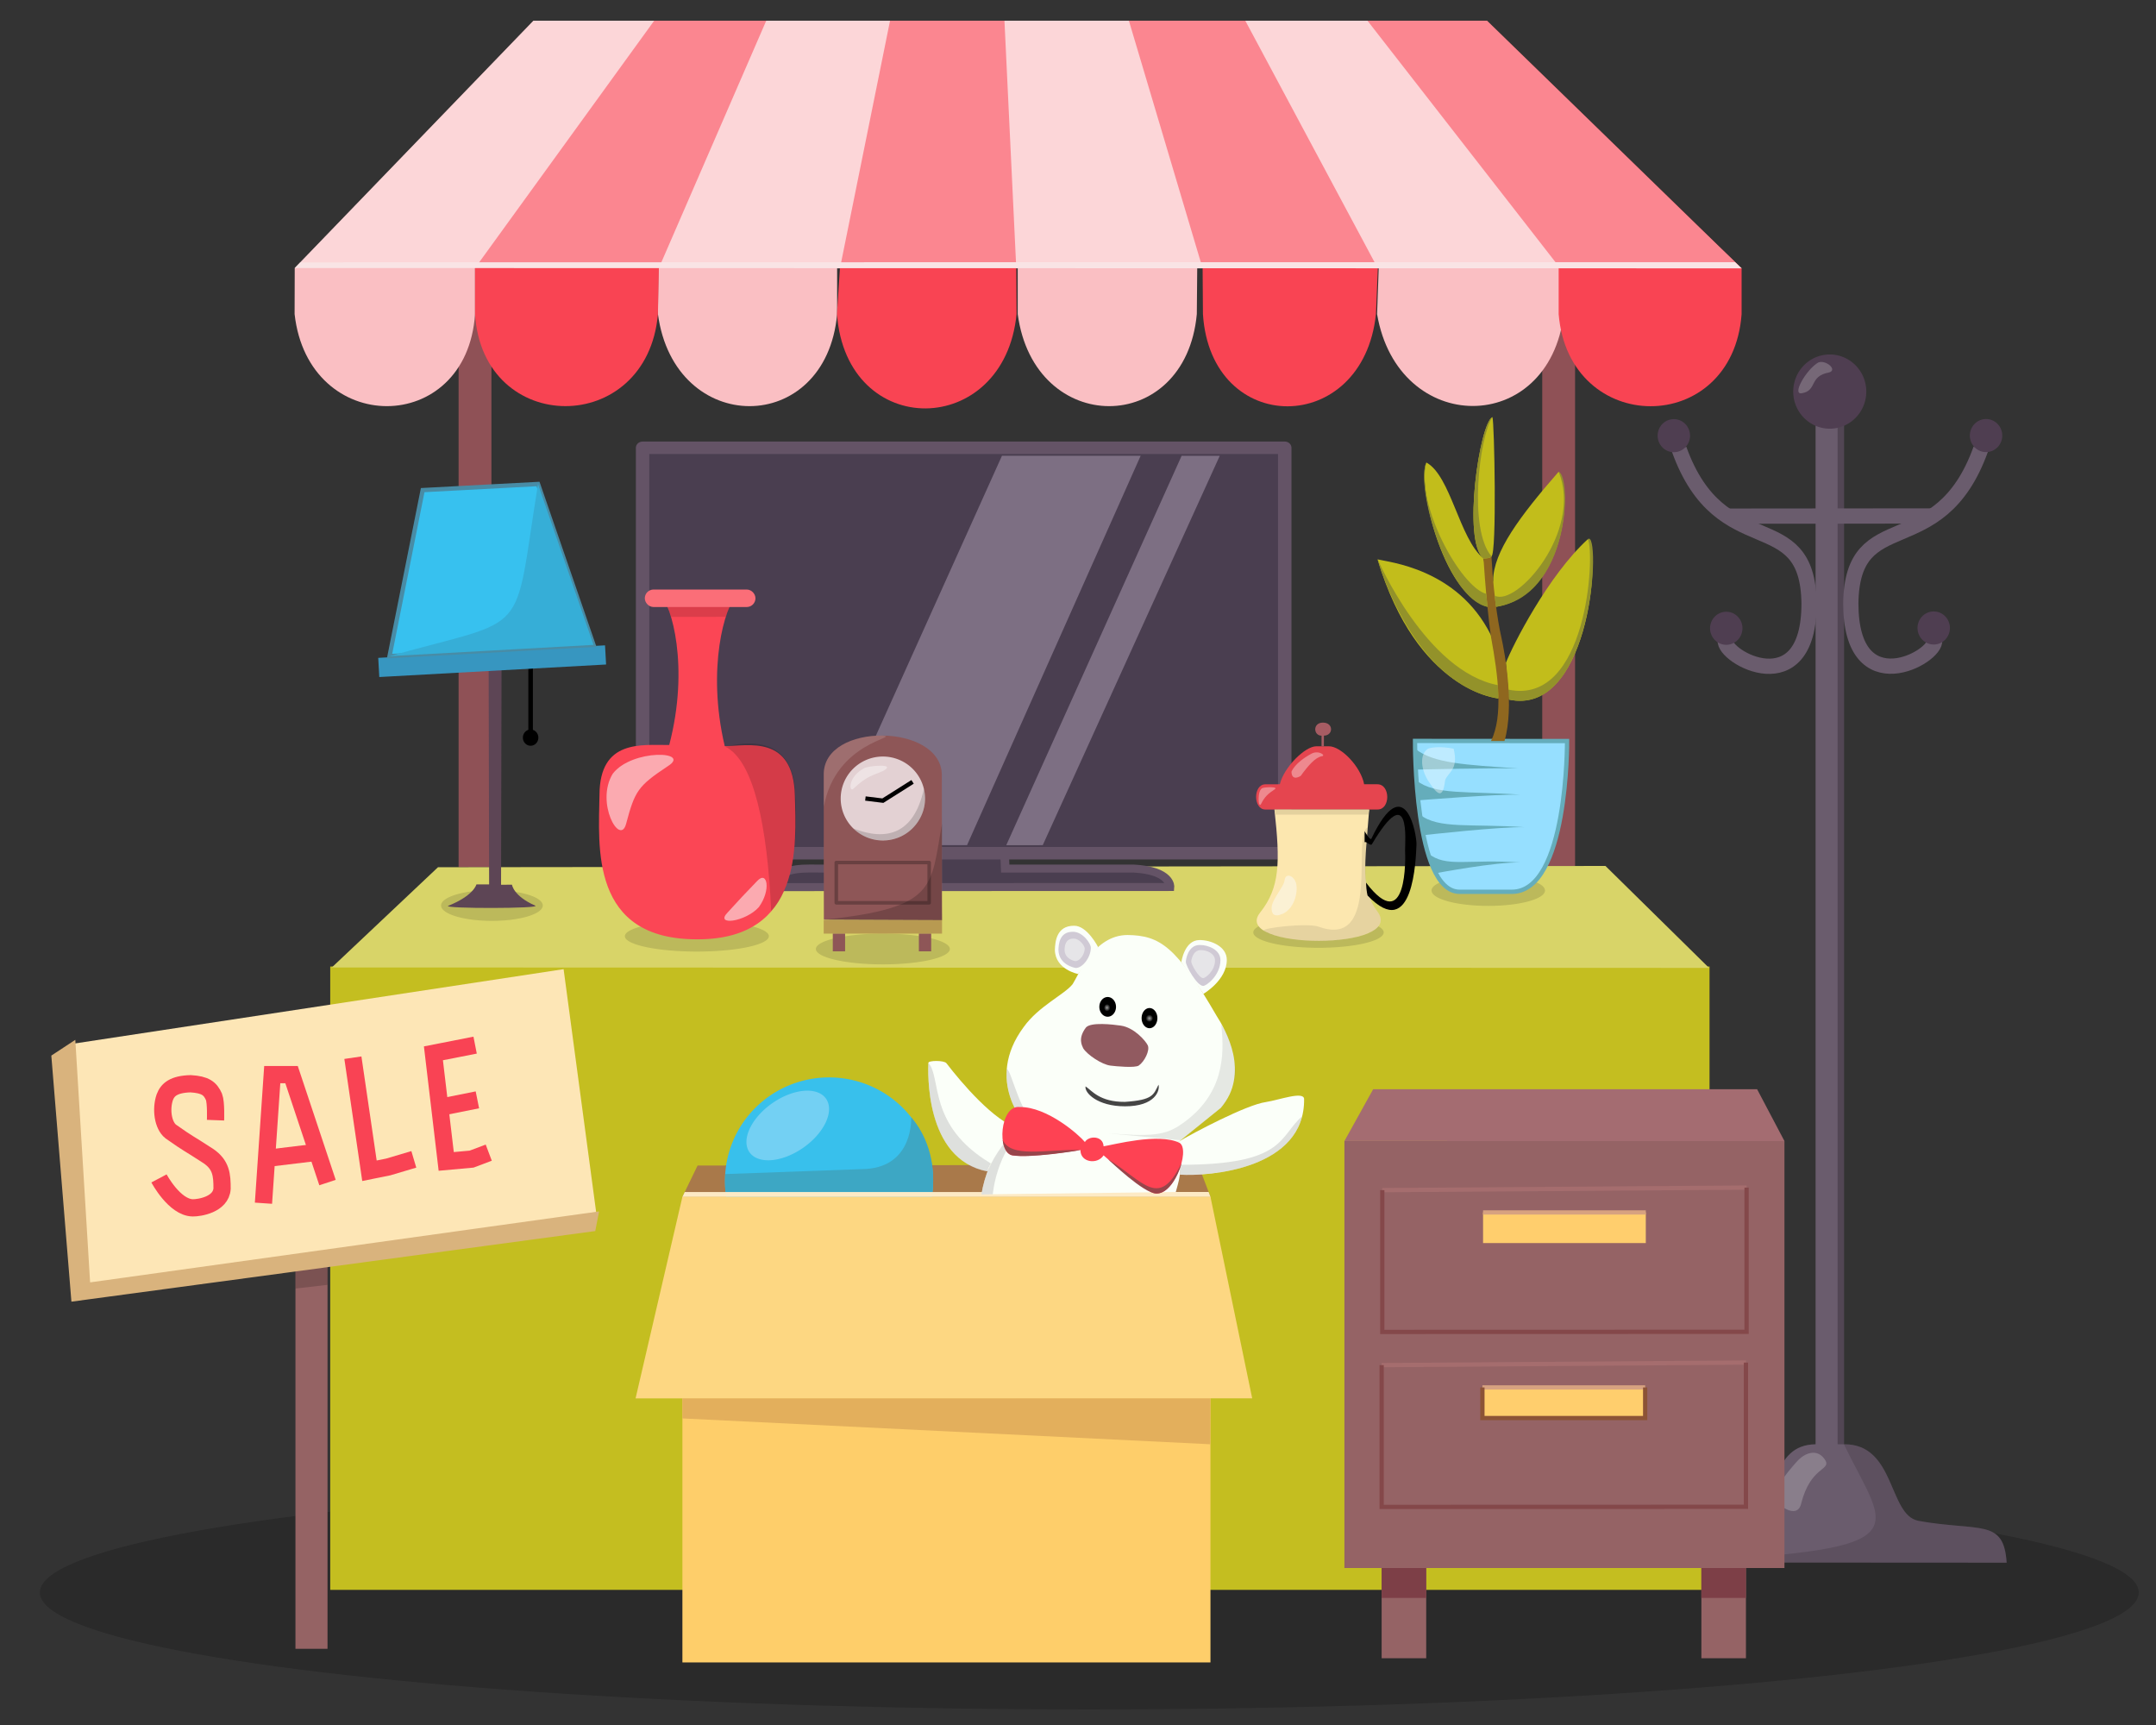 <?xml version="1.0" encoding="UTF-8" standalone="no"?>
<!-- Created with Inkscape (http://www.inkscape.org/) -->
<!-- re-created by as SVG by Settel for https://www.hofflohmarkt-bellheim.de/ -->

<svg
   width="500"
   height="400"
   viewBox="0 0 500 400"
   version="1.1"
   id="svg5"
   inkscape:version="1.2.2 (b0a8486541, 2022-12-01)"
   sodipodi:docname="sale.svg"
   xml:space="preserve"
   xmlns:inkscape="http://www.inkscape.org/namespaces/inkscape"
   xmlns:sodipodi="http://sodipodi.sourceforge.net/DTD/sodipodi-0.dtd"
   xmlns:xlink="http://www.w3.org/1999/xlink"
   xmlns="http://www.w3.org/2000/svg"
   xmlns:svg="http://www.w3.org/2000/svg"><rect x="0" y="0" width="500" height="400" fill="#333333" stroke="none"/><sodipodi:namedview
     id="namedview7"
     pagecolor="#ffffff"
     bordercolor="#666666"
     borderopacity="1.0"
     inkscape:showpageshadow="2"
     inkscape:pageopacity="0.0"
     inkscape:pagecheckerboard="0"
     inkscape:deskcolor="#d1d1d1"
     inkscape:document-units="mm"
     showgrid="false"
     inkscape:zoom="1.4142136"
     inkscape:cx="249.60869"
     inkscape:cy="157.68481"
     inkscape:window-width="1548"
     inkscape:window-height="1039"
     inkscape:window-x="0"
     inkscape:window-y="142"
     inkscape:window-maximized="0"
     inkscape:current-layer="svg5"
     showguides="true" /><defs
     id="defs2"><linearGradient
       id="linearGradient4124"
       inkscape:swatch="solid"><stop
         style="stop-color:#000000;stop-opacity:1;"
         offset="0"
         id="stop4122" /></linearGradient><linearGradient
       id="linearGradient4118"
       inkscape:swatch="solid"><stop
         style="stop-color:#38b8f1;stop-opacity:1;"
         offset="0"
         id="stop4116" /></linearGradient><linearGradient
       inkscape:collect="always"
       id="linearGradient21297"><stop
         style="stop-color:#ffffff;stop-opacity:0.624;"
         offset="0"
         id="stop21293" /><stop
         style="stop-color:#ffffff;stop-opacity:0;"
         offset="1"
         id="stop21295" /></linearGradient><radialGradient
       inkscape:collect="always"
       xlink:href="#linearGradient21297"
       id="radialGradient21299"
       cx="256.883"
       cy="233.477"
       fx="256.883"
       fy="233.477"
       r="0.293"
       gradientTransform="matrix(2.577,0,0,2.958,-405.262,-456.966)"
       gradientUnits="userSpaceOnUse" /><radialGradient
       inkscape:collect="always"
       xlink:href="#linearGradient21297"
       id="radialGradient21299-3"
       cx="256.883"
       cy="233.477"
       fx="256.883"
       fy="233.477"
       r="0.293"
       gradientTransform="matrix(2.983,0,0,2.963,-499.706,-455.65)"
       gradientUnits="userSpaceOnUse" /></defs><g
     inkscape:groupmode="layer"
     id="layer6"
     inkscape:label="Schatten"
     style="display:inline"><ellipse
       style="fill:#000000;fill-opacity:0.185;stroke:none;stroke-width:2.099;stroke-linecap:round;stroke-linejoin:round;stroke-dasharray:none;stroke-opacity:0.408;paint-order:fill markers stroke"
       id="path51893"
       ry="27.119"
       rx="243.374"
       cy="369.271"
       cx="252.621" /></g><g
     id="g425"
     inkscape:label="Kleiderständer"
     transform="translate(-15.06,1.962)"
     style="display:inline"><rect
       style="display:inline;fill:#6a5c6d;fill-opacity:1;stroke-width:2.995;stroke-linecap:round;stroke-linejoin:round;paint-order:fill markers stroke"
       id="rect421"
       width="6.569"
       height="239.638"
       x="436.117"
       y="94.178"
       ry="0.004" /><rect
       style="display:inline;fill:#524654;fill-opacity:1;stroke-width:1.414;stroke-linecap:round;stroke-linejoin:round;paint-order:fill markers stroke"
       id="rect421-3"
       width="1.465"
       height="239.638"
       x="441.221"
       y="94.178"
       ry="0.004" /><path
       style="display:inline;fill:#6a5c6d;fill-opacity:1;fill-rule:evenodd;stroke:none;stroke-width:1px;stroke-linecap:butt;stroke-linejoin:miter;stroke-opacity:1"
       d="m 427.626,334.901 c 11.978,-0.098 10.291,16.367 17.21,17.736 14.348,2.586 19.853,-0.612 20.528,9.722 l -80.858,-0.048 c 1.031,-11.65 9.567,-7.677 20.397,-10.394 7.895,-4.124 5.627,-16.878 16.153,-17.016 h 6.569"
       id="path2172"
       sodipodi:nodetypes="ccccccc"
       transform="translate(15.06,-1.962)" /><path
       style="display:inline;fill:#000000;fill-opacity:0.126;fill-rule:evenodd;stroke:none;stroke-width:1px;stroke-linecap:butt;stroke-linejoin:miter;stroke-opacity:1"
       d="m 427.626,334.901 c 11.978,-0.098 10.291,16.367 17.21,17.736 14.348,2.586 19.853,-0.612 20.528,9.722 l -80.858,-0.048 c 62.724,-2.796 53.252,-6.334 43.119,-27.411"
       id="path2172-6"
       sodipodi:nodetypes="ccccc"
       transform="translate(15.06,-1.962)" /><path
       style="fill:#ffffff;fill-opacity:0.209;fill-rule:evenodd;stroke:none;stroke-width:1px;stroke-linecap:butt;stroke-linejoin:miter;stroke-opacity:0.017"
       d="m 432.109,336.598 c 1.929,-1.915 4.721,-2.655 6.359,0.217 1.015,2.17 -3.559,1.438 -5.692,9.852 -0.892,3.962 -5.798,0.255 -6.347,-1.46 -0.398,-1.685 4.614,-7.531 5.68,-8.61 z"
       id="path2293"
       sodipodi:nodetypes="ccccc" /><path
       style="display:inline;fill:#4f3e51;fill-opacity:1;stroke:none;stroke-width:4.474;stroke-linecap:round;stroke-linejoin:round;stroke-opacity:0.017;paint-order:fill markers stroke"
       id="path2394"
       sodipodi:type="arc"
       sodipodi:cx="439.40155"
       sodipodi:cy="88.838654"
       sodipodi:rx="8.47264"
       sodipodi:ry="8.605257"
       sodipodi:start="0"
       sodipodi:end="6.2777982"
       sodipodi:open="true"
       sodipodi:arc-type="arc"
       d="m 447.874,88.839 a 8.473,8.605 0 0 1 -8.461,8.605 8.473,8.605 0 0 1 -8.484,-8.582 8.473,8.605 0 0 1 8.438,-8.628 8.473,8.605 0 0 1 8.507,8.559" /><path
       style="display:inline;fill:none;fill-rule:evenodd;stroke:#6a5c6d;stroke-width:3.536;stroke-linecap:butt;stroke-linejoin:miter;stroke-dasharray:none;stroke-opacity:1"
       d="m 404.474,102.235 c 9.687,26.905 29.798,12.461 30.132,35.715 0,23.595 -20.113,12.4 -19.431,8.549"
       id="path4673"
       sodipodi:nodetypes="ccc" /><path
       style="display:inline;fill:#4f3e51;fill-opacity:1;stroke:none;stroke-width:1.988;stroke-linecap:round;stroke-linejoin:round;stroke-opacity:0.017;paint-order:fill markers stroke"
       id="path2394-7"
       sodipodi:type="arc"
       sodipodi:cx="403.23965"
       sodipodi:cy="99.063141"
       sodipodi:rx="3.7561393"
       sodipodi:ry="3.8333766"
       sodipodi:start="0"
       sodipodi:end="6.2777982"
       sodipodi:open="true"
       sodipodi:arc-type="arc"
       d="m 406.996,99.063 a 3.756,3.833 0 0 1 -3.751,3.833 3.756,3.833 0 0 1 -3.761,-3.823 3.756,3.833 0 0 1 3.741,-3.844 3.756,3.833 0 0 1 3.771,3.813" /><path
       style="display:inline;fill:#4f3e51;fill-opacity:1;stroke:none;stroke-width:1.988;stroke-linecap:round;stroke-linejoin:round;stroke-opacity:0.017;paint-order:fill markers stroke"
       id="path2394-7-5"
       sodipodi:type="arc"
       sodipodi:cx="415.39944"
       sodipodi:cy="143.72627"
       sodipodi:rx="3.7561393"
       sodipodi:ry="3.8333766"
       sodipodi:start="0"
       sodipodi:end="6.2777982"
       sodipodi:open="true"
       sodipodi:arc-type="arc"
       d="m 419.156,143.726 a 3.756,3.833 0 0 1 -3.751,3.833 3.756,3.833 0 0 1 -3.761,-3.823 3.756,3.833 0 0 1 3.741,-3.844 3.756,3.833 0 0 1 3.771,3.813" /><path
       style="display:inline;fill:none;fill-rule:evenodd;stroke:#6a5c6d;stroke-width:3.536;stroke-linecap:butt;stroke-linejoin:miter;stroke-dasharray:none;stroke-opacity:1"
       d="m 474.414,102.211 c -9.687,26.905 -29.798,12.461 -30.132,35.715 0,23.595 20.113,12.4 19.431,8.549"
       id="path4673-3"
       sodipodi:nodetypes="ccc" /><path
       style="display:inline;fill:#4f3e51;fill-opacity:1;stroke:none;stroke-width:1.988;stroke-linecap:round;stroke-linejoin:round;stroke-opacity:0.017;paint-order:fill markers stroke"
       id="path2394-7-56"
       sodipodi:type="arc"
       sodipodi:cx="-475.64883"
       sodipodi:cy="99.039032"
       sodipodi:rx="3.7561393"
       sodipodi:ry="3.8333766"
       sodipodi:start="0"
       sodipodi:end="6.2777982"
       sodipodi:open="true"
       sodipodi:arc-type="arc"
       d="m -471.893,99.039 a 3.756,3.833 0 0 1 -3.751,3.833 3.756,3.833 0 0 1 -3.761,-3.823 3.756,3.833 0 0 1 3.741,-3.844 3.756,3.833 0 0 1 3.771,3.813"
       transform="scale(-1,1)" /><path
       style="display:inline;fill:#4f3e51;fill-opacity:1;stroke:none;stroke-width:1.988;stroke-linecap:round;stroke-linejoin:round;stroke-opacity:0.017;paint-order:fill markers stroke"
       id="path2394-7-5-2"
       sodipodi:type="arc"
       sodipodi:cx="-463.51105"
       sodipodi:cy="143.65808"
       sodipodi:rx="3.7561393"
       sodipodi:ry="3.8333766"
       sodipodi:start="0"
       sodipodi:end="6.2777982"
       sodipodi:open="true"
       sodipodi:arc-type="arc"
       d="m -459.755,143.658 a 3.756,3.833 0 0 1 -3.751,3.833 3.756,3.833 0 0 1 -3.761,-3.823 3.756,3.833 0 0 1 3.741,-3.844 3.756,3.833 0 0 1 3.771,3.813"
       transform="scale(-1,1)" /><path
       style="fill:none;fill-rule:evenodd;stroke:#6a5c6d;stroke-width:3.536;stroke-linecap:butt;stroke-linejoin:miter;stroke-dasharray:none;stroke-opacity:1"
       d="m 415.475,117.725 48.012,-0.045"
       id="path5248"
       sodipodi:nodetypes="cc" /><path
       style="fill:#ffffff;fill-opacity:0.22;fill-rule:evenodd;stroke:none;stroke-width:1.178px;stroke-linecap:butt;stroke-linejoin:miter;stroke-opacity:1"
       d="m 436.464,82.265 c 1.557,-1.179 4.972,1.47 2.814,2.132 -4.808,0.869 -2.662,4.239 -6.424,4.839 -2.193,0.302 0.955,-5.208 3.609,-6.972 z"
       id="path5457"
       sodipodi:nodetypes="cccc" /></g><g
     inkscape:groupmode="layer"
     id="layer7"
     inkscape:label="Stand"
     style="display:inline"><rect
       style="fill:#8f5156;fill-opacity:1;stroke:none;stroke-width:0.967;stroke-linecap:round;stroke-linejoin:round;stroke-dasharray:none;stroke-opacity:1;paint-order:fill markers stroke"
       id="rect26426"
       width="7.616"
       height="138.93"
       x="106.355"
       y="62.156"
       ry="0.004" /><rect
       style="fill:#8f5156;fill-opacity:1;stroke:none;stroke-width:0.967;stroke-linecap:round;stroke-linejoin:round;stroke-dasharray:none;stroke-opacity:1;paint-order:fill markers stroke"
       id="rect26426-0"
       width="7.616"
       height="139.059"
       x="357.662"
       y="61.737"
       ry="0.004" /><path
       style="display:inline;fill:#fabfc3;fill-opacity:1;fill-rule:evenodd;stroke:none;stroke-width:1px;stroke-linecap:butt;stroke-linejoin:miter;stroke-opacity:1"
       d="M 123.703,4.803 68.351,62.156 68.321,72.832 c 3.18,28.461 39.929,28.461 41.842,0.002 V 62.156 h 42.512 L 152.582,72.832 c 3.84,28.461 38.967,28.461 41.558,0 l -9.2e-4,-10.607 h 41.88 l 0.004,10.607 c 3.804,28.461 38.892,28.461 41.533,0 l 0.093,-10.607 h 42.089 l -0.379,10.607 c 4.844,28.363 39.871,28.457 43.301,0 L 362.71,62.225 h 41.188 L 343.753,4.803 Z"
       id="path31165"
       sodipodi:nodetypes="cccccccccccccccccccc" /><path
       style="display:inline;fill:#f94453;fill-opacity:1;fill-rule:evenodd;stroke:none;stroke-width:1px;stroke-linecap:butt;stroke-linejoin:miter;stroke-opacity:1"
       d="M 151.71,4.803 110.163,62.156 v 10.701 c 1.82,28.383 39.917,28.474 42.419,-0.025 l 0.215,-10.676 24.9,-57.353 z"
       id="path31920"
       sodipodi:nodetypes="ccccccc" /><path
       style="display:inline;fill:#f94453;fill-opacity:1;fill-rule:evenodd;stroke:none;stroke-width:1px;stroke-linecap:butt;stroke-linejoin:miter;stroke-opacity:1"
       d="M 206.411,4.803 194.791,62.225 194.099,72.832 c 2.191,29.426 38.81,28.894 41.653,0 l -0.066,-10.607 -2.744,-57.423 z"
       id="path33992"
       sodipodi:nodetypes="ccccccc" /><path
       style="fill:#f94453;fill-opacity:1;fill-rule:evenodd;stroke:none;stroke-width:1px;stroke-linecap:butt;stroke-linejoin:miter;stroke-opacity:1"
       d="m 261.804,4.803 17.097,57.423 0.075,10.607 c 1.816,28.548 37.128,28.468 40.123,0 l 0.434,-10.607 -30.735,-57.423 z"
       id="path34477"
       sodipodi:nodetypes="ccccccc" /><path
       style="fill:#f94453;fill-opacity:1;fill-rule:evenodd;stroke:none;stroke-width:1px;stroke-linecap:butt;stroke-linejoin:miter;stroke-opacity:1"
       d="m 317.136,4.803 44.333,56.934 -10e-6,11.095 c 2.381,28.446 40.328,28.53 42.429,0 V 62.225 L 344.864,4.803 Z"
       id="path34479"
       sodipodi:nodetypes="ccccccc" /><path
       style="fill:#f9e4e5;fill-opacity:1;fill-rule:evenodd;stroke:none;stroke-width:1px;stroke-linecap:butt;stroke-linejoin:miter;stroke-opacity:1"
       d="m 403.898,62.225 -1.51,-1.441 -332.749,0.037 -1.289,1.335 z"
       id="path36131" /><path
       style="fill:#ffffff;fill-opacity:0.352;fill-rule:evenodd;stroke:none;stroke-width:1px;stroke-linecap:butt;stroke-linejoin:miter;stroke-opacity:1"
       d="M 69.639,60.821 123.703,4.803 344.864,4.803 402.388,60.784 Z"
       id="path36133"
       sodipodi:nodetypes="ccccc" /></g><g
     inkscape:groupmode="layer"
     id="layer2"
     inkscape:label="Tisch"
     style="display:inline"><rect
       style="display:inline;fill:#c4be20;fill-opacity:1;stroke:none;stroke-width:2.51;stroke-linecap:round;stroke-linejoin:round;stroke-dasharray:none;stroke-opacity:1;paint-order:fill markers stroke"
       id="rect428"
       width="319.876"
       height="144.546"
       x="76.584"
       y="224.119"
       ry="0.004" /><path
       style="display:inline;fill:#d8d468;fill-opacity:1;fill-rule:evenodd;stroke:none;stroke-width:2;stroke-linecap:butt;stroke-linejoin:miter;stroke-dasharray:none;stroke-opacity:1"
       d="m 76.944,224.34 24.633,-23.245 270.74,-0.3 24.027,23.642 z"
       id="path3022" /><g
       id="g5941"
       inkscape:label="TV"
       transform="matrix(1,0,0,0.926,-140.614,-35.1)"
       style="display:inline;stroke-width:0;stroke-dasharray:none"><path
         style="display:inline;fill:#4a3e50;fill-opacity:1;fill-rule:evenodd;stroke:#645366;stroke-width:2;stroke-linecap:butt;stroke-linejoin:miter;stroke-dasharray:none;stroke-opacity:1"
         d="m 319.922,260.055 c 0,0 -0.546,-4.722 8.362,-4.659 l 29.061,0.059 -0.198,-5.354 h 16.399 l 0.194,5.3 h 29.739 c 8.82,0.501 8.466,4.621 8.466,4.621 z"
         id="path4148"
         sodipodi:nodetypes="ccccccccc" /><rect
         style="fill:#4a3e50;fill-opacity:1;stroke:#645366;stroke-width:3.118;stroke-linecap:round;stroke-linejoin:round;stroke-dasharray:none;stroke-opacity:1;paint-order:fill markers stroke"
         id="rect324"
         width="148.923"
         height="101.526"
         x="289.637"
         y="150.033"
         ry="0.004" /><path
         style="display:inline;fill:#7d6f83;fill-opacity:1;fill-rule:evenodd;stroke:none;stroke-width:0;stroke-linecap:butt;stroke-linejoin:miter;stroke-dasharray:none;stroke-opacity:1"
         d="m 414.648,152.043 8.844,-0.004 -41.054,97.507 -8.46,0.004 z"
         id="path4250-3"
         sodipodi:nodetypes="ccccc" /><path
         style="fill:none;fill-rule:evenodd;stroke:#000000;stroke-width:0;stroke-linecap:butt;stroke-linejoin:miter;stroke-dasharray:none;stroke-opacity:0.273"
         d="m 292.146,249.545 0.013,-97.006 144.378,0.02"
         id="path4248"
         sodipodi:nodetypes="ccc" /><path
         style="fill:#7d6f83;fill-opacity:1;fill-rule:evenodd;stroke:none;stroke-width:0;stroke-linecap:butt;stroke-linejoin:miter;stroke-dasharray:none;stroke-opacity:1"
         d="m 372.979,152.037 h 32.164 l -40.261,97.507 h -32.574 z"
         id="path4250"
         sodipodi:nodetypes="ccccc" /></g><g
       id="g6975"
       inkscape:label="Vase"
       style="display:inline"><path
         style="display:inline;fill:#000000;fill-opacity:0.131;stroke:none;stroke-width:3.024;stroke-linecap:round;stroke-linejoin:round;stroke-dasharray:none;stroke-opacity:1;paint-order:fill markers stroke"
         id="path8456"
         sodipodi:type="arc"
         sodipodi:cx="161.61076"
         sodipodi:cy="217.08542"
         sodipodi:rx="16.697956"
         sodipodi:ry="3.5667093"
         sodipodi:start="0"
         sodipodi:end="6.2777982"
         sodipodi:open="true"
         sodipodi:arc-type="arc"
         d="m 178.309,217.085 a 16.698,3.567 0 0 1 -16.675,3.567 16.698,3.567 0 0 1 -16.72,-3.557 16.698,3.567 0 0 1 16.63,-3.576 16.698,3.567 0 0 1 16.765,3.547" /><path
         style="display:inline;fill:#fb4655;fill-opacity:1;fill-rule:evenodd;stroke:none;stroke-width:1px;stroke-linecap:butt;stroke-linejoin:miter;stroke-opacity:1"
         d="m 161.941,217.812 c -25.224,0.198 -23.093,-21.552 -22.911,-33.553 0.056,-12.842 9.782,-11.469 16.172,-11.506 4.79,-18.32 0.407,-32.649 -1.96,-34.565 l 17.398,0.31 c -2.382,1.883 -6.859,16.315 -2.561,34.526 5.403,-0.063 15.894,-2.699 16.256,11.434 0.322,11.432 1.763,33.266 -22.393,33.354 z"
         id="path6232"
         sodipodi:nodetypes="cccccccc" /><path
         style="fill:#fbfbfb;fill-opacity:0.55;fill-rule:evenodd;stroke:none;stroke-width:1px;stroke-linecap:butt;stroke-linejoin:miter;stroke-opacity:1"
         d="m 145.209,191.002 c -1.402,5.39 -7.199,-4.928 -3.104,-11.591 4.43,-5.796 18.466,-5.283 12.732,-1.722 -6.912,4.596 -7.605,5.722 -9.628,13.313 z"
         id="path6907"
         sodipodi:nodetypes="cccc" /><path
         style="display:inline;fill:#fbfbfb;fill-opacity:0.55;fill-rule:evenodd;stroke:none;stroke-width:0.646px;stroke-linecap:butt;stroke-linejoin:miter;stroke-opacity:1"
         d="m 175.647,204.239 c 2.316,-2.425 3.212,2.147 0.338,6.11 -3.11,3.447 -10.388,4.432 -7.196,1.192 2.884,-3.168 3.772,-4.115 6.858,-7.303 z"
         id="path6907-6"
         sodipodi:nodetypes="cccc" /><path
         style="display:inline;fill:#000000;fill-opacity:0.159;fill-rule:evenodd;stroke:none;stroke-width:1px;stroke-linecap:butt;stroke-linejoin:miter;stroke-opacity:1"
         d="m 168.155,173.114 c 1.343,-0.085 15.94,-4.843 16.282,11.331 0,0 1.743,19.347 -5.587,26.778 -0.892,-19.36 -3.961,-34.865 -10.695,-38.109 z"
         id="path6994"
         sodipodi:nodetypes="cccc" /><rect
         style="display:inline;fill:#fb6e78;fill-opacity:1;stroke:#fb6e78;stroke-width:2.011;stroke-linecap:round;stroke-linejoin:round;stroke-dasharray:none;stroke-opacity:1;paint-order:fill markers stroke"
         id="rect7048"
         width="23.65"
         height="2.048"
         x="150.545"
         y="137.706"
         ry="1.024" /><path
         style="display:inline;fill:#000000;fill-opacity:0.131;fill-rule:evenodd;stroke:none;stroke-width:1px;stroke-linecap:butt;stroke-linejoin:miter;stroke-opacity:1"
         d="m 154.896,140.76 h 14.305 l -0.879,2.27 -12.705,0.016 z"
         id="path8344" /></g><g
       id="g1058"
       inkscape:label="Pflanze"
       style="fill:#96dfff;fill-opacity:1;fill-rule:nonzero;stroke:#65adbb;stroke-opacity:1"
       transform="translate(-0.22,0.192)"><path
         style="display:inline;fill:#000000;fill-opacity:0.131;fill-rule:nonzero;stroke:none;stroke-width:2.684;stroke-linecap:round;stroke-linejoin:round;stroke-dasharray:none;stroke-opacity:1;paint-order:fill markers stroke"
         id="path8456-9-1"
         sodipodi:type="arc"
         sodipodi:cx="345.36868"
         sodipodi:cy="206.30203"
         sodipodi:rx="13.155545"
         sodipodi:ry="3.5667093"
         sodipodi:start="0"
         sodipodi:end="6.2777982"
         sodipodi:open="true"
         sodipodi:arc-type="arc"
         d="m 358.524,206.302 a 13.156,3.567 0 0 1 -13.138,3.567 13.156,3.567 0 0 1 -13.173,-3.557 13.156,3.567 0 0 1 13.102,-3.576 13.156,3.567 0 0 1 13.209,3.547" /><path
         style="fill:#96dfff;fill-opacity:1;fill-rule:nonzero;stroke:#65adbb;stroke-width:1px;stroke-linecap:butt;stroke-linejoin:miter;stroke-opacity:1"
         d="m 328.382,171.618 c 0,0 -0.242,34.973 10.325,34.981 h 12.118 c 13.066,0.016 12.812,-34.955 12.812,-34.955 z"
         id="path384"
         sodipodi:nodetypes="ccccc" /><path
         style="display:inline;fill:#65adbb;fill-opacity:1;fill-rule:evenodd;stroke:none;stroke-width:1px;stroke-linecap:butt;stroke-linejoin:miter;stroke-opacity:1"
         d="m 328.177,173.611 c 4.274,3.413 11.524,3.719 23.964,4.583 -5.703,-0.158 -23.796,0.26 -23.796,0.26 z"
         id="path11560"
         sodipodi:nodetypes="cccc"
         transform="translate(0.22,-0.192)" /><path
         style="display:inline;fill:#65adbb;fill-opacity:1;fill-rule:evenodd;stroke:none;stroke-width:1px;stroke-linecap:butt;stroke-linejoin:miter;stroke-opacity:1"
         d="m 328.497,180.971 c 4.274,3.413 11.683,2.436 24.124,3.301 -5.703,-0.158 -23.721,1.316 -23.721,1.316 z"
         id="path11560-3"
         sodipodi:nodetypes="cccc"
         transform="translate(0.22,-0.192)" /><path
         style="display:inline;fill:#65adbb;fill-opacity:1;fill-rule:evenodd;stroke:none;stroke-width:1px;stroke-linecap:butt;stroke-linejoin:miter;stroke-opacity:1"
         d="m 329.304,188.89 c 4.274,3.413 11.856,2.063 24.297,2.927 -5.703,-0.158 -23.485,1.846 -23.485,1.846 z"
         id="path11560-6"
         sodipodi:nodetypes="cccc"
         transform="translate(0.22,-0.192)" /><path
         style="display:inline;fill:#65adbb;fill-opacity:1;fill-rule:evenodd;stroke:none;stroke-width:1px;stroke-linecap:butt;stroke-linejoin:miter;stroke-opacity:1"
         d="m 331.156,197.861 c 4.274,3.413 9.024,1.275 21.465,2.139 -5.703,-0.158 -19.639,2.486 -19.639,2.486 z"
         id="path11560-7"
         sodipodi:nodetypes="cccc"
         transform="translate(0.22,-0.192)" /><path
         style="display:inline;fill:#ffffff;fill-opacity:0.382;fill-rule:evenodd;stroke:none;stroke-width:1px;stroke-linecap:butt;stroke-linejoin:miter;stroke-opacity:1"
         d="m 337.116,173.611 c 0,0 -3.673,-0.792 -5.96,0 -2.004,1.363 -1.604,4.738 0,7.36 2.021,3.061 3.423,4.784 3.977,0 0.557,-1.905 3.207,-2.308 1.983,-7.36 z"
         id="path11867"
         sodipodi:nodetypes="ccccc"
         transform="translate(0.22,-0.192)" /><path
         style="display:inline;fill:#c2bd1b;fill-opacity:1;fill-rule:evenodd;stroke:none;stroke-width:1px;stroke-linecap:butt;stroke-linejoin:miter;stroke-opacity:1"
         d="m 350.156,162.032 c 18.067,3.849 21.508,-33.52 18.326,-37.223 -9.243,8.439 -17.535,24.801 -19.029,28.708 z"
         id="path13187"
         sodipodi:nodetypes="cccc" /><path
         style="display:inline;fill:#c2bd1b;fill-opacity:1;fill-rule:evenodd;stroke:none;stroke-width:1px;stroke-linecap:butt;stroke-linejoin:miter;stroke-opacity:1"
         d="m 347.119,140.529 c 16.318,-2.764 17.754,-27.635 14.571,-31.338 -9.076,10.397 -15.161,18.632 -15.192,25.211 0,0 -0.665,2.179 0.621,6.128 z"
         id="path13187-5"
         sodipodi:nodetypes="cccc" /><path
         style="fill:#c2bd1b;fill-opacity:1;fill-rule:evenodd;stroke:none;stroke-width:1px;stroke-linecap:butt;stroke-linejoin:miter;stroke-opacity:1"
         d="m 347.721,161.772 c 0,0 -18.837,-1.534 -28.027,-32.254 2.437,0.641 18.541,2.047 26.256,17.504 0,0 3.78,10.565 1.771,14.75 z"
         id="path20061"
         sodipodi:nodetypes="cccc" /><path
         style="fill:#c2bd1b;fill-opacity:1;fill-rule:evenodd;stroke:none;stroke-width:1px;stroke-linecap:butt;stroke-linejoin:miter;stroke-opacity:1"
         d="m 345.218,140.529 c -10.721,-3.129 -16.324,-29.145 -14.203,-33.473 5.679,3.111 7.598,17.594 13.236,22.259 0.485,1.782 0.977,7.622 0.967,11.215 z"
         id="path20063"
         sodipodi:nodetypes="cccc" /><path
         style="fill:#93922a;fill-opacity:1;fill-rule:evenodd;stroke:none;stroke-width:1px;stroke-linecap:butt;stroke-linejoin:miter;stroke-opacity:1"
         d="m 347.744,161.772 c -19.601,-3.179 -27.839,-31.167 -28.027,-32.254 0,0 11.253,25.996 27.862,29.161 z"
         id="path20121"
         sodipodi:nodetypes="cccc" /><path
         style="fill:#93922a;fill-opacity:1;fill-rule:evenodd;stroke:none;stroke-width:1px;stroke-linecap:butt;stroke-linejoin:miter;stroke-opacity:1"
         d="m 350.156,162.032 c 19.668,4.239 21.375,-39.62 18.326,-37.223 1.646,3.72 -0.164,38.688 -18.41,34.92 -0.314,0.281 0.085,2.303 0.085,2.303 z"
         id="path22607"
         sodipodi:nodetypes="cccc" /><path
         style="display:inline;fill:#8f671f;fill-opacity:1;fill-rule:evenodd;stroke:none;stroke-width:1px;stroke-linecap:butt;stroke-linejoin:miter;stroke-opacity:1"
         d="m 346.01,171.631 c 2.826,-5.789 1.678,-14.943 -5e-5,-24.071 -1.23,-8.574 -1.936,-21.044 -1.936,-21.044 l 1.936,-0.307 c 0.282,9.558 1.561,17.775 2.387,21.356 0.878,3.956 3.046,16.102 0.733,24.068 z"
         id="path11874"
         sodipodi:nodetypes="ccccccc" /><path
         style="display:inline;fill:#c2bd1b;fill-opacity:1;fill-rule:evenodd;stroke:none;stroke-width:1px;stroke-linecap:butt;stroke-linejoin:miter;stroke-opacity:1"
         d="m 344.251,129.314 c -4.95,-4.046 -0.88,-31.413 2.074,-32.786 0.467,0.931 1.045,31.729 -0.214,32.272 -0.138,0.527 -1.86,0.514 -1.86,0.514 z"
         id="path20067"
         sodipodi:nodetypes="cccc" /><path
         style="fill:#93922a;fill-opacity:1;fill-rule:evenodd;stroke:none;stroke-width:1px;stroke-linecap:butt;stroke-linejoin:miter;stroke-opacity:1"
         d="m 345.218,140.529 c -9.464,-1.77 -16.845,-28.38 -14.203,-33.473 -2.584,9.836 8.004,28.928 13.876,30.458 z"
         id="path22611"
         sodipodi:nodetypes="cccc" /><path
         style="fill:#93922a;fill-opacity:1;fill-rule:evenodd;stroke:none;stroke-width:1px;stroke-linecap:butt;stroke-linejoin:miter;stroke-opacity:1"
         d="m 347.119,140.529 c 17.229,-2.509 17.661,-30.175 14.571,-31.338 5.644,13.812 -9.78,31.401 -14.817,28.74 z"
         id="path22613"
         sodipodi:nodetypes="cccc" /><path
         style="display:inline;fill:#93922a;fill-opacity:1;fill-rule:evenodd;stroke:none;stroke-width:1px;stroke-linecap:butt;stroke-linejoin:miter;stroke-opacity:1"
         d="m 344.251,129.314 c -4.95,-4.046 -0.88,-31.413 2.074,-32.786 -3.054,4.55 -5.6,26.07 -0.214,32.272 -0.138,0.527 -1.86,0.514 -1.86,0.514 z"
         id="path20067-3"
         sodipodi:nodetypes="cccc" /></g><g
       id="g25577"
       inkscape:label="Lampe"
       transform="translate(-5.563,1.413)"
       style="display:inline"><path
         style="display:inline;fill:#000000;fill-opacity:0.131;stroke:none;stroke-width:2.541;stroke-linecap:round;stroke-linejoin:round;stroke-dasharray:none;stroke-opacity:1;paint-order:fill markers stroke"
         id="path8456-9-2"
         sodipodi:type="arc"
         sodipodi:cx="119.64606"
         sodipodi:cy="208.5528"
         sodipodi:rx="11.795855"
         sodipodi:ry="3.5667093"
         sodipodi:start="0"
         sodipodi:end="6.2777982"
         sodipodi:open="true"
         sodipodi:arc-type="arc"
         d="m 131.442,208.553 a 11.796,3.567 0 0 1 -11.78,3.567 11.796,3.567 0 0 1 -11.812,-3.557 11.796,3.567 0 0 1 11.748,-3.576 11.796,3.567 0 0 1 11.843,3.547" /><rect
         style="display:inline;fill:#000000;fill-opacity:1;fill-rule:nonzero;stroke:none;stroke-width:3.127;stroke-linecap:round;stroke-linejoin:round;stroke-opacity:1;paint-order:fill markers stroke"
         id="rect36645"
         width="1.053"
         height="16.138"
         x="128.094"
         y="151.906"
         ry="0.004" /><path
         style="display:inline;fill:#000000;fill-opacity:1;fill-rule:nonzero;stroke:none;stroke-width:3;stroke-linecap:round;stroke-linejoin:round;stroke-opacity:1;paint-order:fill markers stroke"
         id="path36960"
         sodipodi:type="arc"
         sodipodi:cx="128.62035"
         sodipodi:cy="169.63167"
         sodipodi:rx="1.7923181"
         sodipodi:ry="1.8811184"
         sodipodi:start="0"
         sodipodi:end="6.2777982"
         sodipodi:open="true"
         sodipodi:arc-type="arc"
         d="m 130.413,169.632 a 1.792,1.881 0 0 1 -1.79,1.881 1.792,1.881 0 0 1 -1.795,-1.876 1.792,1.881 0 0 1 1.785,-1.886 1.792,1.881 0 0 1 1.8,1.871" /><path
         style="display:inline;fill:#5d4555;fill-opacity:1;fill-rule:evenodd;stroke:none;stroke-width:1px;stroke-linecap:butt;stroke-linejoin:miter;stroke-opacity:1"
         d="m 109.705,208.448 c 6.005,-2.397 6.566,-4.978 6.566,-4.978 h 2.946 l -0.107,-49.691 2.986,-0.005 -0.112,49.785 2.536,-0.021 c 0,0 0.276,2.603 5.397,4.866 1.556,0.685 -21.318,0.719 -20.212,0.045 z"
         id="path22881"
         sodipodi:nodetypes="cccccccccc"
         transform="translate(-0.22,0.192)" /><rect
         style="display:inline;fill:#3796c0;fill-opacity:1;fill-rule:nonzero;stroke:none;stroke-width:3.245;stroke-linecap:round;stroke-linejoin:round;stroke-opacity:1;paint-order:fill markers stroke"
         id="rect25631"
         width="52.679"
         height="4.451"
         x="84.806"
         y="156.048"
         ry="0.004"
         transform="rotate(-3.16)" /><path
         style="display:inline;fill:#37c1ef;fill-opacity:1;fill-rule:evenodd;stroke:#488ca6;stroke-width:1px;stroke-linecap:butt;stroke-linejoin:miter;stroke-opacity:1"
         d="m 95.905,150.732 7.683,-38.495 26.745,-1.417 12.872,37.301 z"
         id="path27272"
         sodipodi:nodetypes="ccccc" /><path
         style="fill:#36aed7;fill-opacity:1;fill-rule:evenodd;stroke:none;stroke-width:1px;stroke-linecap:butt;stroke-linejoin:miter;stroke-opacity:1"
         d="m 95.905,150.732 c 33.172,-9.279 28.559,-3.535 34.427,-39.912 l 12.872,37.301 c 0,0 -46.906,2.621 -47.3,2.611 z"
         id="path34452"
         sodipodi:nodetypes="cccc" /></g><g
       id="g43322"
       inkscape:label="Kanne"
       style="display:inline"><path
         style="display:inline;fill:#000000;fill-opacity:0.131;stroke:none;stroke-width:2.877;stroke-linecap:round;stroke-linejoin:round;stroke-dasharray:none;stroke-opacity:1;paint-order:fill markers stroke"
         id="path8456-9"
         sodipodi:type="arc"
         sodipodi:cx="305.77588"
         sodipodi:cy="216.211"
         sodipodi:rx="15.120567"
         sodipodi:ry="3.5667093"
         sodipodi:start="0"
         sodipodi:end="6.2777982"
         sodipodi:open="true"
         sodipodi:arc-type="arc"
         d="m 320.896,216.211 a 15.121,3.567 0 0 1 -15.1,3.567 15.121,3.567 0 0 1 -15.141,-3.557 15.121,3.567 0 0 1 15.059,-3.576 15.121,3.567 0 0 1 15.181,3.547" /><path
         style="fill:#fce7af;fill-opacity:1;fill-rule:evenodd;stroke:none;stroke-width:1px;stroke-linecap:butt;stroke-linejoin:miter;stroke-opacity:1"
         d="m 295.555,187.715 c 1.358,12.264 1.287,18.112 -3.34,23.923 -6.862,8.643 34.276,8.896 27.159,-0.351 -3.897,-5.256 -2.814,-10.754 -1.847,-23.573 z"
         id="path41810"
         sodipodi:nodetypes="ccccc" /><path
         style="fill:#fcfcfc;fill-opacity:0.481;fill-rule:evenodd;stroke:none;stroke-width:1px;stroke-linecap:butt;stroke-linejoin:miter;stroke-opacity:1"
         d="m 297.883,204.248 c -0.249,1.516 -3.026,4.473 -2.987,6.343 0.005,1.202 0.445,2.257 2.631,1.288 2.601,-1.249 3.379,-4.659 3.15,-6.486 -0.179,-2.213 -2.61,-3.351 -2.794,-1.145 z"
         id="path43261"
         sodipodi:nodetypes="ccccc" /><path
         style="fill:#000000;fill-opacity:0.088;fill-rule:evenodd;stroke:none;stroke-width:1px;stroke-linecap:butt;stroke-linejoin:miter;stroke-opacity:1"
         d="m 316.791,204.665 c 0.393,3.813 2.302,6.208 2.719,6.806 1.361,1.953 0.562,3.307 -1.123,4.389 -6.987,3.728 -21.849,2.453 -25.299,-0.061 -0.662,-0.575 10.073,-1.867 12.734,-0.91 14.775,5.313 7.5,-21.651 11.373,-23.014 0,0 0.095,-0.963 -0.161,1.96 -0.256,2.924 -0.457,6.62 -0.243,10.829 z"
         id="path43263"
         sodipodi:nodetypes="csccscsc" /><path
         style="display:inline;fill:#e5454f;fill-opacity:1;fill-rule:evenodd;stroke:none;stroke-width:1px;stroke-linecap:butt;stroke-linejoin:miter;stroke-opacity:1"
         d="m 293.47,181.868 3.335,-0.009 c 0.924,-3.899 5.816,-8.811 8.475,-8.809 0.976,0.001 1.952,9.4e-4 2.928,8.5e-4 2.829,0.01 7.389,4.752 8.15,8.808 h 3.079 c 3.021,0 3.052,5.856 0.035,5.856 h -26.031 c -2.818,0.014 -2.879,-5.843 0.028,-5.847 z"
         id="path43324"
         sodipodi:nodetypes="cccccscccc" /><path
         style="display:inline;fill:#a75c63;fill-opacity:1;fill-rule:evenodd;stroke:none;stroke-width:1px;stroke-linecap:butt;stroke-linejoin:miter;stroke-opacity:1"
         d="m 306.479,173.05 c 0,0 2.5e-4,-1.96 0,-2.455 -1.923,-0.025 -2.079,-3.038 0.33,-3.031 2.514,0.002 2.418,2.989 0.225,3.022 l -0.013,2.46 c 0.004,-8.4e-4 -0.541,0.004 -0.541,0.004 z"
         id="path43324-8"
         sodipodi:nodetypes="ccccccc" /><path
         style="fill:#ee898f;fill-opacity:1;fill-rule:evenodd;stroke:none;stroke-width:1px;stroke-linecap:butt;stroke-linejoin:miter;stroke-opacity:1"
         d="m 304.175,174.748 c 1.66,-0.863 3.466,0.497 2.34,0.617 -1.466,0.275 -3.081,2.084 -4.855,4.544 0,0 -2.069,1.423 -2.155,-0.941 0,0 0.654,-2.059 4.67,-4.22 z"
         id="path48670"
         sodipodi:nodetypes="ccccc" /><path
         style="fill:#ee898f;fill-opacity:1;fill-rule:evenodd;stroke:none;stroke-width:1px;stroke-linecap:butt;stroke-linejoin:miter;stroke-opacity:1"
         d="m 292.873,182.71 c 0.875,-0.24 3.629,-0.285 2.766,0.306 -1.541,1.017 -2.35,1.744 -3.14,3.325 -0.735,1.571 -1.047,-3.302 0.374,-3.631 z"
         id="path48672"
         sodipodi:nodetypes="cccc" /><path
         style="display:inline;fill:#000000;fill-opacity:1;fill-rule:evenodd;stroke:none;stroke-width:1px;stroke-linecap:butt;stroke-linejoin:miter;stroke-opacity:1"
         d="m 318.043,194.471 c 7.809,-16.365 10.599,-0.81 10.454,1.471 -0.144,3.018 -0.656,22.834 -11.337,11.716 0,0 -0.277,-0.884 -0.369,-2.993 9.661,12.636 9.158,-5.978 9.06,-7.506 0,-2.078 1.267,-16.445 -7.666,-1.444 -0.343,0.629 -1.335,-0.769 -1.718,-0.392 l 0.007,-2.575 c 0,0 1.272,2.276 1.568,1.722 z"
         id="path48743"
         sodipodi:nodetypes="ccccccccc" /><path
         style="fill:#e4d19e;fill-opacity:1;fill-rule:evenodd;stroke:none;stroke-width:0.666px;stroke-linecap:butt;stroke-linejoin:miter;stroke-opacity:1"
         d="m 295.804,188.901 -0.249,-1.186 h 21.972 l -0.206,1.184 z"
         id="path48746"
         sodipodi:nodetypes="ccccc" /></g><g
       id="g11952"
       transform="matrix(-1,0,0,1,408.377,2.201)"
       inkscape:label="Uhr"><path
         style="display:inline;fill:#000000;fill-opacity:0.131;stroke:none;stroke-width:2.916;stroke-linecap:round;stroke-linejoin:round;stroke-dasharray:none;stroke-opacity:1;paint-order:fill markers stroke"
         id="path8456-0"
         sodipodi:type="arc"
         sodipodi:cx="-203.63049"
         sodipodi:cy="217.85539"
         sodipodi:rx="15.534147"
         sodipodi:ry="3.5667093"
         sodipodi:start="0"
         sodipodi:end="6.2777982"
         sodipodi:open="true"
         sodipodi:arc-type="arc"
         d="m -188.096,217.855 a 15.534,3.567 0 0 1 -15.513,3.567 15.534,3.567 0 0 1 -15.555,-3.557 15.534,3.567 0 0 1 15.471,-3.576 15.534,3.567 0 0 1 15.597,3.547"
         transform="scale(-1,1)" /><path
         style="display:inline;fill:#8e5657;fill-opacity:1;fill-rule:evenodd;stroke:none;stroke-width:1px;stroke-linecap:butt;stroke-linejoin:miter;stroke-opacity:1"
         d="m 189.91,211.174 0.048,-33.737 c 0.157,-11.897 27.415,-12.282 27.386,-0.07 0.025,2.301 -0.03,33.701 -0.03,33.701 z"
         id="path5833"
         sodipodi:nodetypes="ccccc" /><path
         style="display:inline;fill:#ffffff;fill-opacity:0.144;fill-rule:evenodd;stroke:none;stroke-width:1px;stroke-linecap:butt;stroke-linejoin:miter;stroke-opacity:1"
         d="m 204.656,170.561 c -6.831,-0.057 -13.638,2.9 -13.623,9.006 -0.025,2.301 0.03,7.449 0.03,7.449 2.781,-15.201 17.99,-15.99 13.593,-16.455 z"
         id="path5833-9"
         sodipodi:nodetypes="cccc"
         transform="matrix(-1,0,0,1,408.377,-2.201)" /><rect
         style="fill:#b89a51;fill-opacity:1;stroke:none;stroke-width:4.322;stroke-linecap:round;stroke-linejoin:round;stroke-dasharray:none;stroke-opacity:1;paint-order:fill markers stroke"
         id="rect9547"
         width="27.44"
         height="3.115"
         x="189.91"
         y="211.174"
         ry="0.008" /><rect
         style="fill:#8e5657;fill-opacity:1;stroke:none;stroke-width:3.002;stroke-linecap:round;stroke-linejoin:round;stroke-dasharray:none;stroke-opacity:1;paint-order:fill markers stroke"
         id="rect11740"
         width="2.857"
         height="4.111"
         x="192.424"
         y="214.289"
         ry="0.008" /><rect
         style="display:inline;fill:#8e5657;fill-opacity:1;stroke:none;stroke-width:3.002;stroke-linecap:round;stroke-linejoin:round;stroke-dasharray:none;stroke-opacity:1;paint-order:fill markers stroke"
         id="rect11740-7"
         width="2.857"
         height="4.111"
         x="-194.875"
         y="214.289"
         ry="0.008"
         transform="translate(407.261)" /><path
         style="fill:#e3d1d3;fill-opacity:1;stroke:none;stroke-width:2.14;stroke-linecap:round;stroke-linejoin:round;stroke-dasharray:none;stroke-opacity:1;paint-order:fill markers stroke"
         id="path12035"
         transform="scale(-1,1)"
         sodipodi:type="arc"
         sodipodi:cx="-203.63051"
         sodipodi:cy="182.95935"
         sodipodi:rx="9.7784491"
         sodipodi:ry="9.7318296"
         sodipodi:start="0"
         sodipodi:end="6.2777982"
         sodipodi:open="true"
         sodipodi:arc-type="arc"
         d="m -193.852,182.959 a 9.778,9.732 0 0 1 -9.765,9.732 9.778,9.732 0 0 1 -9.792,-9.706 9.778,9.732 0 0 1 9.739,-9.758 9.778,9.732 0 0 1 9.818,9.679" /><path
         style="display:inline;fill:none;fill-rule:evenodd;stroke:#000000;stroke-width:1px;stroke-linecap:butt;stroke-linejoin:miter;stroke-opacity:1"
         d="m 199.58,182.959 4.051,0.498 6.89,-4.354"
         id="path12245"
         sodipodi:nodetypes="ccc"
         transform="matrix(-1,0,0,1,407.261,0)" /><path
         style="display:inline;fill:#000000;fill-opacity:0.159;fill-rule:evenodd;stroke:none;stroke-width:1px;stroke-linecap:butt;stroke-linejoin:miter;stroke-opacity:1"
         d="m 196.779,189.903 c 2.992,2.978 8.149,3.886 12.362,1.096 3.999,-2.58 4.741,-7.244 4.001,-10.296 -2.317,10.629 -8.765,12.172 -16.363,9.2 z"
         id="path12299"
         sodipodi:nodetypes="cccc"
         transform="matrix(-1,0,0,1,407.261,0)" /><path
         style="display:inline;fill:#ffffff;fill-opacity:0.391;fill-rule:evenodd;stroke:none;stroke-width:1px;stroke-linecap:butt;stroke-linejoin:miter;stroke-opacity:1"
         d="m 199.519,175.818 c 1.691,-0.546 7.327,-0.941 4.112,0.776 -2.308,1.029 -3.616,1.053 -6.851,4.109 -0.97,0.961 -1.421,-2.819 2.739,-4.885 z"
         id="path12353"
         sodipodi:nodetypes="cccc"
         transform="matrix(-1,0,0,1,407.261,0)" /><rect
         style="display:inline;fill:none;fill-opacity:0.092;stroke:#694041;stroke-width:0.82;stroke-linecap:round;stroke-linejoin:round;stroke-dasharray:none;stroke-opacity:1;paint-order:fill markers stroke"
         id="rect12407"
         width="21.545"
         height="9.341"
         x="192.825"
         y="197.806"
         ry="0.003"
         transform="matrix(-1,0,0,1,407.261,0)" /><path
         style="display:inline;fill:#000000;fill-opacity:0.181;fill-rule:evenodd;stroke:none;stroke-width:1px;stroke-linecap:butt;stroke-linejoin:miter;stroke-opacity:1"
         d="m 191.063,213.268 c 26.385,-2.759 24.686,-7.486 27.404,-22.252 -0.113,10.43 -0.1,19.566 0,22.359 z"
         id="path13569"
         sodipodi:nodetypes="cccc"
         transform="matrix(-1,0,0,1,408.377,-2.201)" /></g></g><g
     inkscape:groupmode="layer"
     id="layer5"
     inkscape:label="Schild"
     style="display:inline"><rect
       style="display:inline;fill:#956364;fill-opacity:1;stroke:none;stroke-width:1.028;stroke-linecap:round;stroke-linejoin:round;stroke-dasharray:none;stroke-opacity:1;paint-order:fill markers stroke"
       id="rect37863"
       width="7.435"
       height="99.433"
       x="68.519"
       y="282.898"
       ry="0.004" /><path
       style="display:inline;fill:#000000;fill-opacity:0.179;fill-rule:evenodd;stroke:none;stroke-width:1px;stroke-linecap:butt;stroke-linejoin:miter;stroke-opacity:0.408"
       d="m 68.519,288.325 7.435,-0.086 v 9.694 l -7.435,0.862 z"
       id="path49561"
       sodipodi:nodetypes="ccccc" /><path
       style="display:inline;fill:#fde6b6;fill-opacity:1;fill-rule:evenodd;stroke:none;stroke-width:1px;stroke-linecap:butt;stroke-linejoin:miter;stroke-opacity:1"
       d="M 20.43,297.932 138.311,281.497 130.706,224.733 17.018,242.012 Z"
       id="path47089" /><path
       style="display:inline;fill:none;fill-rule:evenodd;stroke:#f94354;stroke-width:4;stroke-linecap:butt;stroke-linejoin:miter;stroke-dasharray:none;stroke-opacity:1"
       d="m 61.101,279.006 2.037,-29.815 h 4.478 l 8.338,25.024"
       id="path53868" /><path
       style="display:inline;fill:none;fill-rule:evenodd;stroke:#f94354;stroke-width:4;stroke-linecap:butt;stroke-linejoin:miter;stroke-dasharray:none;stroke-opacity:1"
       d="m 61.811,268.612 11.8,-1.427"
       id="path53870" /><path
       style="display:inline;fill:none;fill-rule:evenodd;stroke:#f94354;stroke-width:4;stroke-linecap:butt;stroke-linejoin:miter;stroke-dasharray:none;stroke-opacity:1"
       d="m 81.838,245.261 3.844,26.217 4.362,-0.881 5.925,-1.76"
       id="path53872" /><path
       style="display:inline;fill:none;fill-rule:evenodd;stroke:#f94354;stroke-width:4;stroke-linecap:butt;stroke-linejoin:miter;stroke-dasharray:none;stroke-opacity:1"
       d="m 110.186,242.35 -9.67,1.898 2.968,25.067 5.881,-0.533 3.982,-1.501"
       id="path53874" /><path
       style="display:inline;fill:none;fill-rule:evenodd;stroke:#f94354;stroke-width:4;stroke-linecap:butt;stroke-linejoin:miter;stroke-dasharray:none;stroke-opacity:1"
       d="m 101.999,256.782 8.712,-1.748"
       id="path53876" /><path
       style="display:inline;fill:#d9b37d;fill-opacity:1;fill-rule:evenodd;stroke:#d9b37d;stroke-width:1px;stroke-linecap:butt;stroke-linejoin:miter;stroke-opacity:1"
       d="m 17.018,242.012 -4.594,3.018 4.594,56.24 120.606,-16.254 0.687,-3.519 -117.881,16.436 z"
       id="path48334"
       sodipodi:nodetypes="ccccccc" /><path
       style="fill:none;fill-rule:evenodd;stroke:#f94354;stroke-width:4;stroke-linecap:butt;stroke-linejoin:miter;stroke-dasharray:none;stroke-opacity:1"
       d="m 49.983,259.751 c 0,0 0.155,-4.091 -0.359,-5.405 -0.866,-1.951 -2.006,-2.836 -5.406,-3.042 -3.919,0.099 -5.348,1.358 -6.007,3.133 -0.955,2.815 -0.406,6.522 1.387,7.939 4.574,3.22 3.542,2.313 8.725,5.698 2.99,2.029 3.183,4.409 3.179,7.547 -0.235,3.725 -5.301,4.481 -6.787,4.461 -4.26,-0.059 -7.84,-6.826 -7.84,-6.826"
       id="path53926"
       sodipodi:nodetypes="ccccccccc" /></g><g
     inkscape:groupmode="layer"
     id="layer4"
     inkscape:label="Kiste"
     style="display:inline"><path
       style="display:inline;fill:#a9794a;fill-opacity:1;fill-rule:evenodd;stroke:none;stroke-width:1.002;stroke-linecap:butt;stroke-linejoin:miter;stroke-dasharray:none;stroke-opacity:1"
       d="m 158.258,277.522 3.519,-7.252 116.119,-0.178 2.824,7.43 z"
       id="path885"
       sodipodi:nodetypes="ccccc" /><g
       id="g7252"
       style="display:inline"
       transform="translate(52.694,-3.715)"
       inkscape:label="Ball"><path
         style="display:inline;fill:#38c0ec;fill-opacity:1;stroke:none;stroke-width:0.834;stroke-linecap:round;stroke-linejoin:round;stroke-dasharray:none;paint-order:fill markers stroke"
         id="path2518"
         sodipodi:type="arc"
         sodipodi:cx="139.57504"
         sodipodi:cy="277.52182"
         sodipodi:rx="24.133448"
         sodipodi:ry="23.97493"
         sodipodi:start="0"
         sodipodi:end="6.2777982"
         sodipodi:arc-type="arc"
         d="m 163.708,277.522 a 24.133,23.975 0 0 1 -24.101,23.975 24.133,23.975 0 0 1 -24.166,-23.91 24.133,23.975 0 0 1 24.036,-24.039 24.133,23.975 0 0 1 24.231,23.846"
         sodipodi:open="true" /><path
         style="display:inline;fill:#3da7c4;fill-opacity:1;fill-rule:evenodd;stroke:none;stroke-width:1px;stroke-linecap:butt;stroke-linejoin:miter;stroke-opacity:1"
         d="m 158.624,262.801 c 3.382,3.868 5.745,9.966 4.944,17.3 l -47.986,0.005 c -0.237,-0.94 -0.09,-4.141 -0.09,-4.141 l 32.751,-1.193 c 10.998,-0.758 10.38,-11.972 10.38,-11.972 z"
         id="path6417"
         sodipodi:nodetypes="ccccccc" /><path
         style="fill:#73d0f3;fill-opacity:1;stroke:none;stroke-width:1.002;stroke-linecap:round;stroke-linejoin:round;stroke-dasharray:none;paint-order:fill markers stroke"
         id="path4638"
         sodipodi:type="arc"
         sodipodi:cx="45.336693"
         sodipodi:cy="-291.38824"
         sodipodi:rx="10.833137"
         sodipodi:ry="6.2895885"
         sodipodi:start="0"
         sodipodi:end="6.2777982"
         sodipodi:open="true"
         sodipodi:arc-type="arc"
         d="m 56.17,-291.388 a 10.833,6.29 0 0 1 -10.819,6.29 10.833,6.29 0 0 1 -10.848,-6.273 10.833,6.29 0 0 1 10.789,-6.306 10.833,6.29 0 0 1 10.877,6.256"
         transform="rotate(145)" /></g><rect
       style="display:inline;fill:#fece6a;fill-opacity:1;stroke:none;stroke-width:1.967;stroke-linecap:round;stroke-linejoin:round;stroke-dasharray:none;stroke-opacity:1;paint-order:fill markers stroke"
       id="rect11011"
       width="122.462"
       height="107.97"
       x="158.258"
       y="277.522"
       ry="9.9316394e-06" /><path
       style="display:inline;fill:#fdd782;fill-opacity:1;fill-rule:evenodd;stroke:none;stroke-width:1px;stroke-linecap:butt;stroke-linejoin:miter;stroke-opacity:1"
       d="m 158.258,277.522 -10.863,46.749 143.004,-0.018 -9.679,-46.731 z"
       id="path12100"
       sodipodi:nodetypes="ccccc" /><path
       style="display:inline;fill:#e3af5c;fill-opacity:1;fill-rule:evenodd;stroke:none;stroke-width:1.003px;stroke-linecap:butt;stroke-linejoin:miter;stroke-opacity:1"
       d="m 158.258,324.271 v 4.639 l 122.433,5.99 0.029,-10.63 z"
       id="path13830"
       sodipodi:nodetypes="ccccc" /><path
       style="fill:#fdeac5;fill-opacity:1;fill-rule:evenodd;stroke:none;stroke-width:1px;stroke-linecap:butt;stroke-linejoin:miter;stroke-opacity:1"
       d="m 158.258,277.522 -1e-5,-1e-5 v 0 l 0.536,-1.104 121.5,-0.015 0.425,1.119 z"
       id="path7258"
       sodipodi:nodetypes="ccccccc" /><g
       id="g19030"
       inkscape:label="Teddy"
       style="display:inline"><path
         style="display:inline;fill:#fbfff9;fill-opacity:1;fill-rule:evenodd;stroke:none;stroke-width:1.002;stroke-linecap:butt;stroke-linejoin:miter;stroke-dasharray:none;stroke-opacity:1"
         d="m 227.599,276.962 c 1.525,-9.17 7.023,-15.387 10.445,-15.982 l 35.352,3.768 c 0.357,7.285 0.707,6.622 -0.717,11.655 z"
         id="path7366"
         sodipodi:nodetypes="ccccc" /><path
         style="display:inline;fill:#b6b6b6;fill-opacity:0.42;fill-rule:evenodd;stroke:none;stroke-width:1px;stroke-linecap:butt;stroke-linejoin:miter;stroke-opacity:1"
         d="m 238.044,260.98 c -3.065,0.624 -5.981,4.295 -7.796,7.849 -1.845,3.611 -2.391,6.782 -2.649,8.133 l 2.65,-0.033 c 0,0 0.68,-9.798 7.795,-15.949 z"
         id="path23501"
         sodipodi:nodetypes="csccc"
         inkscape:label="path23501" /><path
         style="display:inline;fill:#fbfff9;fill-opacity:1;fill-rule:evenodd;stroke:none;stroke-width:1px;stroke-linecap:butt;stroke-linejoin:miter;stroke-opacity:1"
         d="m 238.044,260.98 c 0,0 -9.955,-10.291 -0.624,-22.848 3.445,-4.828 9.456,-7.528 11.339,-9.929 1.405,-2.141 4.911,-11.385 12.743,-11.388 7.543,0.105 11.346,2.686 20.666,18.781 2.132,3.306 7.771,13.29 0.956,21.3 l -9.728,7.852 c -11.341,0.819 -25.907,-1.373 -35.352,-3.768 z"
         id="path19032"
         sodipodi:nodetypes="cccccccc" /><path
         style="display:inline;fill:#b6b6b6;fill-opacity:0.418;fill-rule:evenodd;stroke:none;stroke-width:1px;stroke-linecap:butt;stroke-linejoin:miter;stroke-opacity:1"
         d="m 238.065,260.986 c -0.117,-0.152 -5.091,-5.017 -4.617,-13.13 1.191,0.144 3.425,12.663 8.102,13.246 z"
         id="path23499"
         sodipodi:nodetypes="cccc" /><path
         style="display:inline;fill:#646464;fill-opacity:0.152;fill-rule:evenodd;stroke:none;stroke-width:1px;stroke-linecap:butt;stroke-linejoin:miter;stroke-opacity:1"
         d="m 283.209,237.56 c 2.176,2.743 3.525,9.156 3.28,11.714 -0.471,2.915 -2.029,6.502 -3.383,7.627 -3.558,2.956 -9.291,7.503 -9.291,7.503 l -17.172,-1.64 c 10.317,0.857 13.709,0.517 17.404,-2.137 9.638,-6.652 10.037,-15.722 9.162,-23.067 z"
         id="path23445"
         sodipodi:nodetypes="ccscccc" /><path
         style="display:inline;fill:#fbfff9;fill-opacity:1;fill-rule:evenodd;stroke:none;stroke-width:1px;stroke-linecap:butt;stroke-linejoin:miter;stroke-opacity:1"
         d="m 229.022,271.62 c -14.776,-2.779 -13.763,-23.538 -13.723,-25.143 -0.052,-0.611 3.705,-0.628 4.19,0.07 3.484,4.534 11.026,13.426 16.754,15.153 -2.597,2.112 -5.334,5.495 -7.221,9.919 z"
         id="path19984"
         sodipodi:nodetypes="ccccc" /><path
         style="display:inline;fill:#b6b6b6;fill-opacity:0.42;fill-rule:evenodd;stroke:none;stroke-width:1px;stroke-linecap:butt;stroke-linejoin:miter;stroke-opacity:1"
         d="m 215.299,246.477 c 3.122,3.355 -0.3,14.51 14.49,23.299 -0.951,1.684 -0.767,1.844 -0.767,1.844 0,0 -14.278,-0.945 -13.723,-25.143 z"
         id="path23503"
         sodipodi:nodetypes="cccc" /><path
         style="display:inline;fill:#fbfff9;fill-opacity:1;fill-rule:evenodd;stroke:none;stroke-width:1px;stroke-linecap:butt;stroke-linejoin:miter;stroke-opacity:1"
         d="m 273.313,264.748 c 3.329,-2.006 15.78,-8.593 20.263,-9.199 3.105,-0.492 8.746,-2.59 8.859,-0.726 0.225,16.269 -21.953,17.995 -28.806,17.56 0.097,-1.562 -0.055,-3.995 -0.317,-7.635 z"
         id="path20262"
         sodipodi:nodetypes="ccccc" /><path
         style="fill:#000000;fill-opacity:1;stroke:none;stroke-width:1.601;stroke-linecap:round;stroke-linejoin:round;stroke-dasharray:none;stroke-opacity:1;paint-order:fill markers stroke"
         id="path20996"
         sodipodi:type="arc"
         sodipodi:cx="256.883"
         sodipodi:cy="233.4772"
         sodipodi:rx="1.9312601"
         sodipodi:ry="2.285418"
         sodipodi:start="0"
         sodipodi:end="6.2777982"
         sodipodi:open="true"
         sodipodi:arc-type="arc"
         d="m 258.814,233.477 a 1.931,2.285 0 0 1 -1.929,2.285 1.931,2.285 0 0 1 -1.934,-2.279 1.931,2.285 0 0 1 1.923,-2.292 1.931,2.285 0 0 1 1.939,2.273" /><path
         style="fill:#000000;fill-opacity:1;stroke:none;stroke-width:1.695;stroke-linecap:round;stroke-linejoin:round;stroke-dasharray:none;stroke-opacity:1;paint-order:fill markers stroke"
         id="path21258"
         sodipodi:type="arc"
         sodipodi:cx="266.58218"
         sodipodi:cy="236.08801"
         sodipodi:rx="1.8283858"
         sodipodi:ry="2.3369675"
         sodipodi:start="0"
         sodipodi:end="6.2777982"
         sodipodi:open="true"
         sodipodi:arc-type="arc"
         d="m 268.411,236.088 a 1.828,2.337 0 0 1 -1.826,2.337 1.828,2.337 0 0 1 -1.831,-2.331 1.828,2.337 0 0 1 1.821,-2.343 1.828,2.337 0 0 1 1.836,2.324" /><path
         style="fill:url(#radialGradient21299);fill-opacity:1;stroke:none;stroke-width:5.015;stroke-linecap:round;stroke-linejoin:round;stroke-dasharray:none;stroke-opacity:1;paint-order:fill markers stroke"
         id="path21260"
         sodipodi:type="arc"
         sodipodi:cx="256.81772"
         sodipodi:cy="233.70294"
         sodipodi:rx="0.75460863"
         sodipodi:ry="0.86610866"
         sodipodi:start="0"
         sodipodi:end="6.2777982"
         sodipodi:open="true"
         sodipodi:arc-type="arc"
         d="m 257.572,233.703 a 0.755,0.866 0 0 1 -0.754,0.866 0.755,0.866 0 0 1 -0.756,-0.864 0.755,0.866 0 0 1 0.752,-0.868 0.755,0.866 0 0 1 0.758,0.861" /><path
         style="display:inline;fill:url(#radialGradient21299-3);fill-opacity:1;stroke:none;stroke-width:5.399;stroke-linecap:round;stroke-linejoin:round;stroke-dasharray:none;stroke-opacity:1;paint-order:fill markers stroke"
         id="path21260-5"
         sodipodi:type="arc"
         sodipodi:cx="266.5004"
         sodipodi:cy="236.08801"
         sodipodi:rx="0.87328732"
         sodipodi:ry="0.86744899"
         sodipodi:start="0"
         sodipodi:end="6.2777982"
         sodipodi:open="true"
         sodipodi:arc-type="arc"
         d="m 267.374,236.088 a 0.873,0.867 0 0 1 -0.872,0.867 0.873,0.867 0 0 1 -0.874,-0.865 0.873,0.867 0 0 1 0.87,-0.87 0.873,0.867 0 0 1 0.877,0.863" /><path
         style="fill:#915a60;fill-opacity:1;fill-rule:evenodd;stroke:none;stroke-width:1px;stroke-linecap:butt;stroke-linejoin:miter;stroke-opacity:1"
         d="m 251.211,243.084 c -0.293,-0.669 -1.279,-2.303 0.63,-4.822 1.126,-1.311 6.305,-0.699 8.079,-0.438 3.091,0.43 5.753,3.518 6.258,4.566 0.548,1.199 -0.782,3.788 -2.077,4.688 -0.845,0.597 -5.213,0.19 -6.568,0.02 -2.036,-0.254 -5.384,-2.518 -6.323,-4.014 z"
         id="path21336"
         sodipodi:nodetypes="ccccccc" /><path
         style="fill:#454545;fill-opacity:1;fill-rule:evenodd;stroke:none;stroke-width:1px;stroke-linecap:butt;stroke-linejoin:miter;stroke-opacity:1"
         d="m 251.752,251.917 c 1.438,0.94 3.246,3.634 9.126,3.59 6.578,-0.431 6.619,-1.669 7.795,-3.988 0.371,1.373 -0.78,5.034 -7.797,5.017 -6.419,-0.002 -9.435,-3.173 -9.123,-4.619 z"
         id="path23339"
         sodipodi:nodetypes="ccccc" /><path
         style="display:inline;fill:#b6b6b6;fill-opacity:0.42;fill-rule:evenodd;stroke:none;stroke-width:1px;stroke-linecap:butt;stroke-linejoin:miter;stroke-opacity:1"
         d="m 273.63,272.383 0.082,-2.292 c 24.496,0.054 22.863,-6.605 28.272,-11.237 -3.009,11.921 -20.28,13.905 -28.354,13.528 z"
         id="path23557"
         sodipodi:nodetypes="cccc" /><path
         style="display:inline;fill:#fbfff9;fill-opacity:1;fill-rule:evenodd;stroke:none;stroke-width:1px;stroke-linecap:butt;stroke-linejoin:miter;stroke-opacity:1"
         d="m 250.047,225.861 c 0,0 -5.307,-0.995 -5.411,-5.576 0.06,-1.939 0.378,-5.614 4.417,-5.62 3.073,-0.08 5.606,4.95 5.606,4.95 z"
         id="path23611"
         sodipodi:nodetypes="ccccc" /><path
         style="display:inline;fill:#d0cad5;fill-opacity:1;fill-rule:evenodd;stroke:none;stroke-width:0.75px;stroke-linecap:butt;stroke-linejoin:miter;stroke-opacity:1"
         d="m 249.52,224.458 c -0.377,-0.029 -3.978,-0.746 -4.056,-4.18 0.045,-1.454 0.283,-4.208 3.311,-4.213 2.303,-0.06 4.245,2.758 4.202,3.71 -0.012,2.206 -1.875,4.659 -3.458,4.682 z"
         id="path23611-3"
         sodipodi:nodetypes="ccccc" /><path
         style="display:inline;fill:#fbfff9;fill-opacity:1;fill-rule:evenodd;stroke:none;stroke-width:1px;stroke-linecap:butt;stroke-linejoin:miter;stroke-opacity:1"
         d="m 273.964,223.131 c 0,0 0.677,-5.147 4.211,-5.147 2.606,-0.03 6.325,1.444 6.335,4.583 0.012,4.733 -5.419,7.89 -5.419,7.89 z"
         id="path23613"
         sodipodi:nodetypes="ccccc" /><path
         style="display:inline;fill:#fbfff9;fill-opacity:0.517;fill-rule:evenodd;stroke:none;stroke-width:0.466px;stroke-linecap:butt;stroke-linejoin:miter;stroke-opacity:1"
         d="m 249.407,222.872 c -0.235,-0.018 -2.474,-0.464 -2.523,-2.6 0.028,-0.904 0.176,-2.618 2.06,-2.62 1.433,-0.037 2.64,1.716 2.614,2.308 -0.007,1.372 -1.166,2.898 -2.151,2.912 z"
         id="path23611-3-5"
         sodipodi:nodetypes="ccccc" /><path
         style="display:inline;fill:#d0cad5;fill-opacity:1;fill-rule:evenodd;stroke:none;stroke-width:0.761px;stroke-linecap:butt;stroke-linejoin:miter;stroke-opacity:1"
         d="m 275.008,223.043 c -0.008,-0.55 0.515,-3.917 3.205,-3.917 1.984,-0.023 4.814,1.099 4.822,3.488 0.009,3.603 -3.32,6.013 -3.984,6.006 -1.424,0.027 -4.047,-4.598 -4.044,-5.577 z"
         id="path23613-6"
         sodipodi:nodetypes="ccccc" /><path
         style="display:inline;fill:#fbfff9;fill-opacity:0.518;fill-rule:evenodd;stroke:none;stroke-width:0.521px;stroke-linecap:butt;stroke-linejoin:miter;stroke-opacity:1"
         d="m 276.272,222.997 c -0.006,-0.377 0.353,-2.684 2.196,-2.684 1.359,-0.016 3.298,0.753 3.303,2.389 0.006,2.468 -2.274,4.119 -2.729,4.114 -0.976,0.019 -2.773,-3.15 -2.77,-3.82 z"
         id="path23613-6-2"
         sodipodi:nodetypes="ccccc" /><path
         style="display:inline;fill:#fe4253;fill-opacity:1;fill-rule:evenodd;stroke:#98454b;stroke-width:0;stroke-linecap:butt;stroke-linejoin:miter;stroke-dasharray:none;stroke-opacity:1"
         d="m 250.564,266.67 c 0,0 -11.495,1.894 -15.752,1.235 -3.722,-0.571 -2.908,-11.727 1.634,-11.203 6.456,-0.1 13.899,6.564 15.154,8.113 0.884,-1.509 4.22,-1.513 4.333,0.991 2.33,-0.348 12.642,-3.154 17.567,-0.825 2.772,1.464 -1.515,13.447 -6.256,11.588 -2.995,-1.301 -11.311,-8.664 -11.311,-8.664 -1.396,2.197 -5.396,1.698 -5.369,-1.235 z"
         id="path397"
         sodipodi:nodetypes="ccccccccc" /><path
         style="fill:#98454b;fill-opacity:1;fill-rule:evenodd;stroke:none;stroke-width:1px;stroke-linecap:butt;stroke-linejoin:miter;stroke-opacity:1"
         d="m 232.53,264.317 c 0.435,3.505 2.282,3.588 2.282,3.588 3.903,0.698 14.553,-0.971 15.752,-1.235 -8.07,-0.193 -16.107,1.949 -18.034,-2.353 z"
         id="path4346"
         sodipodi:nodetypes="cccc" /><path
         style="display:inline;fill:#98454b;fill-opacity:1;fill-rule:evenodd;stroke:none;stroke-width:1px;stroke-linecap:butt;stroke-linejoin:miter;stroke-opacity:1"
         d="m 256.965,268.805 c 8.268,5.156 11.836,11.697 17.047,0.887 -0.061,0.575 -2.146,7.055 -5.814,7.072 -2.986,-0.026 -10.684,-7.486 -11.234,-7.959 z"
         id="path8707"
         sodipodi:nodetypes="cccc" /></g></g><g
     inkscape:groupmode="layer"
     id="layer3"
     inkscape:label="Schrank"
     style="display:inline"><rect
       style="display:inline;fill:#956365;fill-opacity:1;stroke:none;stroke-width:1.977;stroke-linecap:round;stroke-linejoin:round;stroke-dasharray:none;stroke-opacity:1;paint-order:fill markers stroke"
       id="rect15334"
       width="102.052"
       height="99.005"
       x="311.783"
       y="264.594"
       ry="0.004" /><path
       style="display:inline;fill:#a46c71;fill-opacity:1;fill-rule:evenodd;stroke:none;stroke-width:1.158px;stroke-linecap:butt;stroke-linejoin:miter;stroke-opacity:1"
       d="m 311.783,264.593 6.667,-12.016 89.044,-10e-4 6.341,12.018 z"
       id="path36524" /><rect
       style="display:inline;fill:#956365;fill-opacity:1;stroke:none;stroke-width:2.461;stroke-linecap:round;stroke-linejoin:round;stroke-dasharray:none;stroke-opacity:1;paint-order:fill markers stroke"
       id="rect16975"
       width="10.336"
       height="20.918"
       x="320.417"
       y="363.599"
       ry="0.006" /><rect
       style="fill:#7d3f47;fill-opacity:1;stroke:none;stroke-width:2.079;stroke-linecap:round;stroke-linejoin:round;stroke-dasharray:none;stroke-opacity:1;paint-order:fill markers stroke"
       id="rect17006"
       width="10.336"
       height="6.93"
       x="320.417"
       y="363.599"
       ry="0.004" /><rect
       style="display:inline;fill:#956365;fill-opacity:1;stroke:none;stroke-width:2.461;stroke-linecap:round;stroke-linejoin:round;stroke-dasharray:none;stroke-opacity:1;paint-order:fill markers stroke"
       id="rect16975-6"
       width="10.336"
       height="20.918"
       x="394.568"
       y="363.599"
       ry="0.006" /><rect
       style="fill:#7d3f47;fill-opacity:1;stroke:none;stroke-width:2.079;stroke-linecap:round;stroke-linejoin:round;stroke-dasharray:none;stroke-opacity:1;paint-order:fill markers stroke"
       id="rect17006-7"
       width="10.336"
       height="6.93"
       x="394.568"
       y="363.599"
       ry="0.004" /><path
       style="fill:none;fill-rule:evenodd;stroke:#a56d6e;stroke-width:0.988px;stroke-linecap:butt;stroke-linejoin:miter;stroke-opacity:1"
       d="m 320.417,316.548 84.487,-0.59"
       id="path22471"
       sodipodi:nodetypes="cc" /><path
       style="fill:none;fill-rule:evenodd;stroke:#84484a;stroke-width:0.988px;stroke-linecap:butt;stroke-linejoin:miter;stroke-opacity:1"
       d="m 320.417,316.548 v 32.877 l 84.487,-0.024 v -33.442"
       id="path19916" /><rect
       style="fill:#ffce6d;fill-opacity:1;stroke:none;stroke-width:0.988;stroke-linecap:round;stroke-linejoin:round;stroke-dasharray:none;stroke-opacity:1;paint-order:fill markers stroke"
       id="rect23563"
       width="37.741"
       height="7.102"
       x="343.79"
       y="321.721"
       ry="0" /><path
       style="display:inline;fill:none;fill-rule:evenodd;stroke:#d7a280;stroke-width:0.988px;stroke-linecap:butt;stroke-linejoin:miter;stroke-opacity:1"
       d="m 343.79,321.721 h 37.741"
       id="path31951" /><path
       style="fill:none;fill-rule:evenodd;stroke:#a56d6e;stroke-width:0.988px;stroke-linecap:butt;stroke-linejoin:miter;stroke-opacity:1"
       d="m 320.566,275.972 84.487,-0.59"
       id="path22471-2"
       sodipodi:nodetypes="cc" /><path
       style="fill:none;fill-rule:evenodd;stroke:#84484a;stroke-width:0.988px;stroke-linecap:butt;stroke-linejoin:miter;stroke-opacity:1"
       d="m 320.566,275.972 v 32.877 l 84.487,-0.024 v -33.442"
       id="path19916-7" /><rect
       style="fill:#ffce6d;fill-opacity:1;stroke:none;stroke-width:0.988;stroke-linecap:round;stroke-linejoin:round;stroke-dasharray:none;stroke-opacity:1;paint-order:fill markers stroke"
       id="rect23563-0"
       width="37.741"
       height="7.102"
       x="343.939"
       y="281.145"
       ry="0" /><path
       style="display:inline;fill:none;fill-rule:evenodd;stroke:#d7a280;stroke-width:0.988px;stroke-linecap:butt;stroke-linejoin:miter;stroke-opacity:1"
       d="m 343.938,281.145 h 37.741"
       id="path31951-9" /><path
       style="fill:none;fill-rule:evenodd;stroke:#8c5336;stroke-width:0.988px;stroke-linecap:butt;stroke-linejoin:miter;stroke-opacity:1"
       d="m 343.79,321.721 v 7.102 h 37.741 v -7.102"
       id="path27464" /></g></svg>
